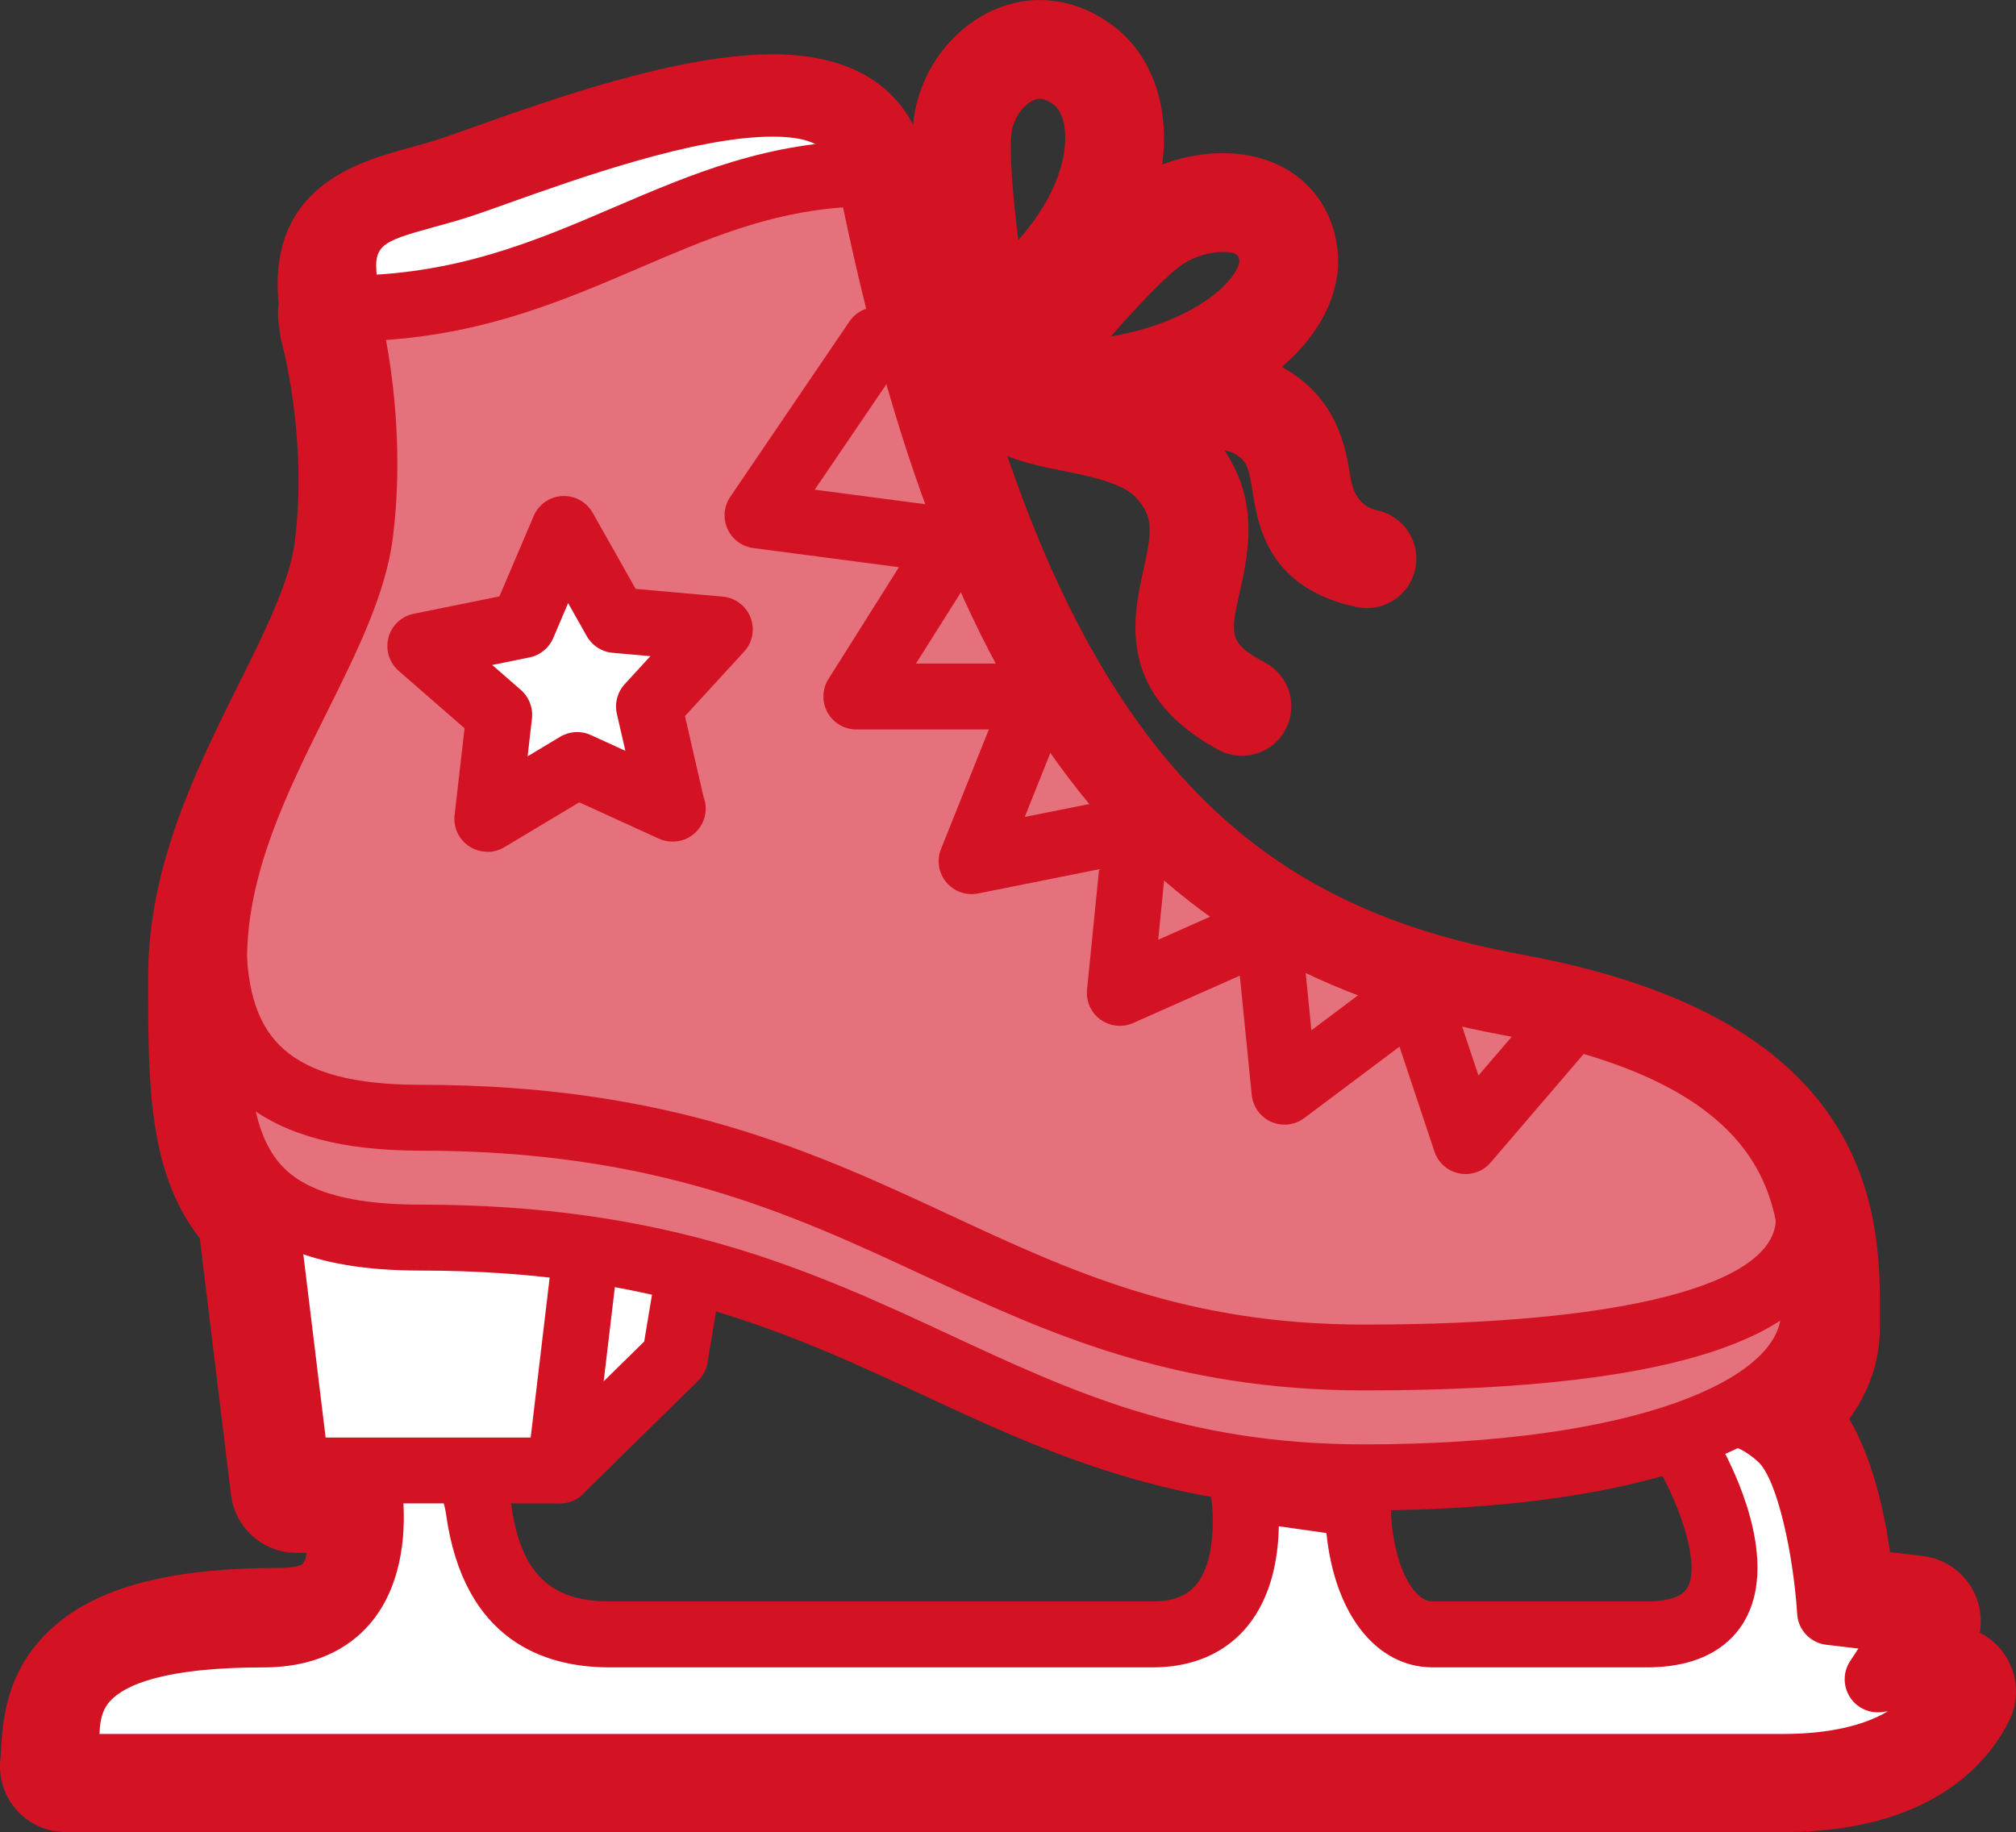 <?xml version="1.0" encoding="UTF-8"?>
<svg id="Ebene_2" data-name="Ebene 2" xmlns="http://www.w3.org/2000/svg" viewBox="0 0 550.13 500">
  <rect x="0" y="0" width="550.13" height="500" fill="#333333" stroke="none"/>
  <defs>
    <style>
      .cls-1 {
        fill: #e5717c;
      }

      .cls-1, .cls-2, .cls-3 {
        stroke-width: 0px;
      }

      .cls-2 {
        fill: #d31324;
      }

      .cls-3 {
        fill: #fff;
      }
    </style>
  </defs>
  <g id="_Слой_3" data-name="Слой 3">
    <path class="cls-3" d="M461,397.55s27.93,48.48-11.61,48.48h-58.42c-12.96,0-20.41-17.26-20.41-35.59-15.67-2.04-31.35-4.49-31.35-4.49,0,0,7.4,40.08-24.63,40.08h-148.3c-19.08,0-32.23-9.51-35.65-34.05-3.41-24.54-30.68-10.22-30.68-10.22,0,0,10.12,44.28-28.05,44.28-62.27,0-52.57,24.57-53.93,36.16h468.57c24.48,0,39.54-8.14,45.61-20.41-10.18-5.41-19.81-3.46-19.81-3.46l10.22-15.67-23.18-2.72s-2.34-37.44-13.63-47.71c-9.74-8.86-22.03-10.34-24.75,5.33Z"/>
    <path class="cls-2" d="M486.55,491.17H17.98c-2.57,0-5.01-1.1-6.72-3.02-1.7-1.92-2.51-4.47-2.21-7.02.11-.98.1-2.49.09-4.08-.05-6.84-.13-17.17,8.52-25.89,9.56-9.63,26.79-14.12,54.24-14.12,7.36,0,12.49-1.95,15.68-5.95,6.25-7.84,4.66-22.74,3.6-27.34-.91-3.98.98-8.06,4.58-9.96,1.01-.53,10.15-5.18,19.91-5.18,13,0,21.92,8.27,23.84,22.12,2.56,18.44,10.56,26.3,26.74,26.3h148.3c5.43,0,9.3-1.48,11.84-4.53,5.72-6.87,4.75-20.64,3.95-24.93-.53-2.87.36-5.81,2.4-7.9,2.03-2.09,4.95-3.08,7.83-2.61.16.02,15.75,2.45,31.13,4.46,4.48.58,7.82,4.4,7.82,8.91,0,14.17,5.33,26.6,11.42,26.6h58.42c4.08,0,9.32-.64,11.09-3.69,3.66-6.31-2.17-22.42-7.27-31.32-1.04-1.82-1.42-3.95-1.06-6.01,3.12-17.98,15.89-19.38,19.73-19.38,6.52,0,13.59,3.17,19.93,8.92,10.53,9.58,14.49,33.36,15.9,46.29l15.91,1.87c3.09.36,5.77,2.3,7.09,5.11,1.32,2.82,1.09,6.12-.61,8.72l-1.96,2.99c2.63.74,5.42,1.79,8.24,3.29,4.29,2.28,5.99,7.57,3.84,11.92-4.7,9.5-17.91,25.42-53.67,25.42ZM27.15,473.2h459.39c12.07,0,21.81-2.14,28.61-6.17-.71.05-1.12.12-1.13.13-3.54.63-7.15-.89-9.12-3.88-1.98-2.99-2.04-6.85-.09-9.86l2.31-3.53-8.78-1.03c-4.31-.51-7.65-4.03-7.92-8.36-1.03-16.27-5.42-36.81-10.71-41.63-3.23-2.93-6.26-4.25-7.83-4.25-.34.1-.84.61-1.29,1.75,4.69,9.07,14.14,30.96,5.46,45.98-3.34,5.78-10.68,12.68-26.65,12.68h-58.42c-15.51,0-26.83-14.72-29.02-36.66-4.71-.65-9.19-1.29-13-1.85-.13,8.33-1.86,19.25-8.73,27.5-4.18,5.02-12.02,11.01-25.66,11.01h-148.3c-17.67,0-39.74-7.25-44.55-41.8-.92-6.62-3.52-6.62-6.04-6.62-1.9,0-3.94.4-5.79.92.84,9.01.5,23.81-8.25,34.79-4.62,5.8-13.54,12.72-29.74,12.72-27.07,0-37.5,4.79-41.48,8.8-2.45,2.47-3.12,5.37-3.27,9.38Z"/>
    <path class="cls-3" d="M191.68,87.42s-94.07,14.59-97.47-8.59c-3.41-23.17,12.79-21.98,32.72-28.76,24.54-8.35,101.56-39.4,107.7-8.04,5.46,27.95-20.45,48.53-42.94,45.39Z"/>
    <path class="cls-2" d="M136.01,100.94c-20.45,0-47.95-2.15-50.7-20.8-3.92-26.65,14.01-31.57,28.41-35.52,3.33-.91,6.78-1.86,10.3-3.06,2.35-.8,5.18-1.81,8.38-2.95,20.25-7.22,54.16-19.29,78.36-19.29s31.13,13.14,32.67,20.98c2.71,13.86-.71,27.48-9.65,38.32-10.32,12.53-26.58,19.49-41.99,17.87-5.97.88-31.74,4.44-55.79,4.45ZM103.1,77.52c.08,0,4.57,5.44,32.91,5.44,25.42,0,54.01-4.38,54.3-4.43.87-.13,1.75-.14,2.62-.02,9.46,1.33,20.37-3.27,27-11.32,3.86-4.69,8.01-12.56,5.88-23.44-.35-1.77-1.26-6.46-15.02-6.46-21.11,0-53.18,11.42-72.33,18.25-3.29,1.18-6.21,2.21-8.62,3.03-4.03,1.38-7.91,2.44-11.34,3.38-15.31,4.2-16.94,5.01-15.38,15.57t0,0Z"/>
    <polyline class="cls-3" points="196.46 296.85 184.18 370.46 152.79 401.3 151.47 305.02"/>
    <path class="cls-2" d="M152.79,410.28c-1.15,0-2.31-.22-3.42-.67-3.33-1.37-5.52-4.59-5.57-8.19l-1.33-96.27c-.07-4.96,3.9-9.04,8.87-9.11,4.91-.06,9.04,3.9,9.11,8.87l1.03,75.25,14.31-14.06,11.79-70.73c.82-4.89,5.45-8.19,10.34-7.39,4.9.82,8.21,5.45,7.39,10.34l-12.27,73.61c-.31,1.87-1.21,3.6-2.57,4.93l-31.39,30.83c-1.72,1.68-3.99,2.57-6.3,2.57Z"/>
    <polygon class="cls-3" points="152.79 401.3 80.89 401.3 69.67 309.11 163.74 309.11 152.79 401.3"/>
    <path class="cls-2" d="M152.79,410.28h-71.9c-4.54,0-8.37-3.39-8.92-7.9l-11.22-92.18c-.31-2.55.49-5.12,2.19-7.04,1.7-1.93,4.15-3.03,6.73-3.03h94.06c2.57,0,5.02,1.1,6.72,3.02,1.71,1.92,2.51,4.48,2.21,7.02l-10.94,92.18c-.53,4.53-4.37,7.93-8.92,7.93ZM88.85,392.31h55.96l8.81-74.21h-73.79l9.03,74.21Z"/>
    <path class="cls-1" d="M94.21,84.18s8.18,28.63,4.09,61.35-39.88,71.47-39.88,116.46-1.02,75.76,56.24,75.76c126.78,0,151.32,65.44,257.65,65.44,81.79,0,122.69-20.45,122.69-44.99s4.09-68.5-83.16-84.53c-81.35-14.93-141.78-62.7-174.5-226.29-53.17,0-81.8,36.81-143.14,36.81Z"/>
    <path class="cls-2" d="M372.32,412.17c-52.82,0-87.13-15.96-120.31-31.4-35.96-16.74-73.15-34.03-137.34-34.03-29.67,0-47.82-7.95-57.12-25.01-8.12-14.91-8.12-34.61-8.11-57.42v-2.31c0-28,12.56-53.24,23.63-75.51,7.59-15.27,14.77-29.69,16.32-42.06,3.8-30.37-3.74-57.5-3.82-57.77-.76-2.71-.22-5.63,1.48-7.88s4.35-3.57,7.17-3.57c29.92,0,52.02-9.49,73.39-18.66,20.78-8.92,42.27-18.15,69.75-18.15,4.28,0,7.97,3.02,8.81,7.23,32.48,162.41,90.37,205.09,167.31,219.22,91.03,16.72,90.71,64.56,90.53,90.26v3.1c-.02,33.29-50.47,53.98-131.69,53.98ZM105.33,92.79c2.19,11.85,4.63,31.91,1.89,53.85-1.93,15.41-9.76,31.17-18.06,47.84-10.7,21.5-21.75,43.73-21.75,67.5v2.32c0,20.35-.01,37.93,5.91,48.81,3.97,7.28,12.25,15.63,41.33,15.63,68.16,0,107.19,18.16,144.92,35.71,32.85,15.28,63.89,29.72,112.73,29.72,74.64,0,113.7-18.11,113.7-36v-3.22c.18-24.68.41-58.47-75.79-72.46-97.85-17.96-150.38-83.6-180.16-225.89-20.45,1.44-37.47,8.75-55.37,16.43-20.42,8.77-41.45,17.8-69.37,19.75Z"/>
    <path class="cls-2" d="M372.32,379.45c-52.82,0-87.13-15.97-120.31-31.4-35.96-16.73-73.15-34.03-137.34-34.03-42,0-62.72-16.33-65.21-51.39-.35-4.96,3.38-9.25,8.33-9.6,4.94-.31,9.25,3.37,9.6,8.33,1.47,20.82,10.08,34.69,47.28,34.69,68.16,0,107.19,18.16,144.92,35.71,32.85,15.28,63.89,29.72,112.73,29.72,70.31,0,112.28-10.83,112.28-28.96,0-4.96,4.02-8.99,8.99-8.99s8.99,4.03,8.99,8.99c0,31.58-42.61,46.93-130.26,46.93Z"/>
    <path class="cls-2" d="M399.96,320.41c-.58,0-1.15-.06-1.73-.17-3.18-.62-5.77-2.9-6.8-5.98l-9.54-28.62-25.97,19.48c-2.6,1.95-6.04,2.34-9.01,1.04-2.97-1.3-5-4.11-5.33-7.33l-3.26-32.57-29.09,12.92c-2.92,1.3-6.32.94-8.92-.93-2.6-1.88-4-4.99-3.68-8.18l3.29-32.85-33.03,6.61c-3.23.65-6.56-.53-8.67-3.06-2.11-2.53-2.66-6.03-1.43-9.09l13.05-32.61h-36.16c-3.28,0-6.29-1.78-7.87-4.65s-1.48-6.36.27-9.13l19.22-30.5-39.76-5.23c-3.09-.4-5.75-2.39-7.03-5.24-1.28-2.84-.99-6.15.76-8.73l32.54-47.88c2.79-4.11,8.38-5.17,12.48-2.38s5.17,8.38,2.38,12.48l-24.34,35.82,39.21,5.16c3.04.4,5.66,2.32,6.97,5.09s1.1,6.02-.53,8.61l-18.02,28.59h33.15c2.98,0,5.77,1.48,7.44,3.95,1.67,2.47,2.01,5.61.9,8.38l-11.81,29.53,28.67-5.73c2.79-.57,5.68.24,7.8,2.15,2.11,1.91,3.19,4.72,2.9,7.55l-2.96,29.55,26.31-11.69c2.64-1.18,5.67-1.02,8.17.44,2.49,1.45,4.14,4.01,4.43,6.88l2.9,29.08,23.2-17.4c2.31-1.74,5.32-2.25,8.08-1.39,2.75.86,4.93,3,5.85,5.73l8.46,25.39,16.63-19.4c3.24-3.77,8.91-4.2,12.67-.98,3.77,3.23,4.21,8.9.98,12.67l-26.96,31.46c-1.71,2.02-4.22,3.15-6.81,3.15Z"/>
    <path class="cls-2" d="M286.59,120.18c-4.62,0-9.38-.24-14.14-.71-4.89-.49-9.14-3.6-11.06-8.12-1.93-4.53-1.24-9.74,1.78-13.61,5.07-6.47,31.08-39.22,45-48.31,7.44-4.85,16.71-7.63,25.44-7.63,17.05,0,29.35,10.22,31.34,26.04,1.13,9.01-2.31,18.56-9.67,26.9-14.07,15.94-39.75,25.46-68.69,25.46ZM333.62,68.75c-3.53,0-7.64,1.24-10.71,3.25-4.11,2.68-11.81,10.72-19.82,19.85,16.02-2.75,26.91-9.23,31.98-14.97,2.8-3.17,3.18-5.3,3.13-5.7-.14-1.19-.31-2.43-4.58-2.43Z"/>
    <path class="cls-2" d="M268.11,104.7c-1.82,0-3.66-.37-5.38-1.12-4.14-1.8-7.11-5.56-7.9-10.01-1.39-7.88-8.19-47.96-5.12-63.41,3.42-17.19,18.05-30.15,34.03-30.15,7.1,0,14.13,2.52,20.33,7.28,9.15,7.03,14.07,18.86,13.53,32.47-.92,22.81-16.68,46.28-42.16,62.78-2.22,1.43-4.77,2.16-7.33,2.16ZM283.75,26.96c-3.04,0-6.72,4.1-7.59,8.44-.88,4.41.02,16.61,1.72,30.12,8.79-9.82,12.49-19.61,12.79-26.86.22-5.5-1.41-8.77-3.01-10-1.01-.77-2.51-1.7-3.91-1.7Z"/>
    <path class="cls-2" d="M338.89,206.25c-2.16,0-4.35-.52-6.38-1.62-28.06-15.12-23.31-36.39-20.48-49.1,2.4-10.76,2.76-14.68-2.21-19.92-3.67-3.87-12.8-5.71-20.14-7.19-11.21-2.26-26.56-5.35-29.17-20.02-1.3-7.33,3.58-14.33,10.91-15.63,5.96-1.07,11.68,1.96,14.33,7.06,2.29.75,6.36,1.58,9.25,2.16,11.06,2.23,24.84,5.01,34.38,15.06,15.27,16.1,11.48,33.1,8.96,44.35-2.66,11.9-3.14,14.05,6.95,19.49,6.56,3.53,9.01,11.71,5.47,18.26-2.43,4.53-7.07,7.1-11.87,7.1Z"/>
    <path class="cls-2" d="M373.01,165.96c-.93,0-1.87-.09-2.82-.3-24.14-5.14-26.88-22.15-28.34-31.29-1.15-7.18-1.69-8.75-5.19-10.69-2.56-1.41-8.39-.95-13.05-.57-8.26.67-20.75,1.66-27.14-9.14-3.8-6.41-1.68-14.68,4.73-18.47,4.95-2.93,11.01-2.34,15.27,1.05,1.46-.04,3.49-.2,4.99-.32,7.84-.63,18.59-1.49,28.25,3.85,15.3,8.46,17.47,21.95,18.77,30.01q1.27,7.9,7.33,9.19c7.28,1.55,11.93,8.71,10.39,15.99-1.35,6.34-6.95,10.68-13.18,10.68Z"/>
    <polygon class="cls-3" points="183.49 220.65 157.49 208.78 132.98 223.46 136.23 195.07 114.69 176.3 142.7 170.62 153.9 144.32 167.96 169.21 196.42 171.74 177.1 192.79 183.49 220.65"/>
    <path class="cls-2" d="M132.98,232.45c-1.69,0-3.39-.48-4.87-1.43-2.88-1.85-4.45-5.18-4.06-8.57l2.72-23.7-17.98-15.67c-2.58-2.25-3.66-5.77-2.79-9.07.87-3.31,3.55-5.83,6.9-6.51l23.38-4.74,9.35-21.94c1.34-3.15,4.35-5.26,7.77-5.45s6.65,1.58,8.33,4.56l11.73,20.78,23.76,2.11c3.41.3,6.35,2.52,7.59,5.7,1.24,3.19.56,6.81-1.76,9.32l-16.13,17.58,5.06,22.03c.39,1,.6,2.09.6,3.23,0,4.96-4.03,8.99-8.99,8.99-.03,0-.06,0-.09,0-1.26,0-2.53-.27-3.73-.81l-21.7-9.9-20.47,12.26c-1.42.84-3.02,1.27-4.62,1.27ZM134.33,181.48l7.81,6.81c2.23,1.95,3.36,4.86,3.02,7.8l-1.18,10.3,8.89-5.33c2.53-1.52,5.66-1.7,8.35-.47l9.43,4.31-2.32-10.1c-.66-2.89.14-5.9,2.14-8.09l7.01-7.64-10.32-.92c-2.95-.26-5.58-1.96-7.03-4.53l-5.1-9.03-4.06,9.54c-1.16,2.72-3.58,4.7-6.48,5.28l-10.17,2.07Z"/>
    <path class="cls-2" d="M210.78,32.8c12.55,0,21.87,3.63,23.84,13.72.36,1.85.57,3.66.67,5.44.7-.01,1.35-.09,2.06-.09,32.72,163.59,93.15,211.36,174.5,226.29,61.41,11.28,77.56,36.4,81.74,58.85h0c1.76,9.45,1.42,18.42,1.42,25.68,0,9.27-5.86,17.96-17.54,25.18,2.58.2,5.39,1.55,8.3,4.19,11.3,10.27,13.63,47.71,13.63,47.71l23.18,2.72-10.22,15.67s1.69-.34,4.41-.34c3.77,0,9.49.66,15.4,3.8-6.07,12.26-21.13,20.41-45.61,20.41H17.98c1.36-11.59-3.85-36.16,58.42-36.16,30.91,0,25.66-29.04,24.25-40.08h-19.76l-9.21-75.69c-13.66-12.97-13.26-35.52-13.26-63.62,0-44.99,35.79-83.74,39.88-116.46,4.09-32.72-4.09-61.35-4.09-61.35,1,0-.63-1.74.35-1.76-1.56-1.49-.05-1.55-.35-3.59-3.41-23.17,12.79-21.98,32.72-28.76,16.64-5.67,57.41-21.77,83.85-21.77M210.78,14.82c-25.76,0-60.58,12.4-81.38,19.81-3.16,1.13-5.95,2.12-8.27,2.91-3.26,1.11-6.57,2.02-9.78,2.9-13.58,3.73-38.53,10.57-35.29,42.61-.31,2.2-.25,4.38.19,6.49.07,1.37.29,2.73.67,4.07.06.21,7.09,25.76,3.54,54.18-1.36,10.86-8.2,24.61-15.45,39.18-11.52,23.16-24.57,49.4-24.57,79.51v2.31c0,26.32-.02,51.32,14.08,69.12l8.52,70.05c1.1,9.02,8.75,15.81,17.85,15.81h2.8c-.23,1.63-.62,2.53-1.03,2.99-.21.24-1.89,1.13-6.26,1.13-29.79,0-49.44,5.12-61.85,16.12-13.01,11.53-13.81,25.71-14.25,33.33-.05.93-.09,1.8-.18,2.58-.6,5.1,1.01,10.21,4.42,14.04,3.41,3.84,8.3,6.03,13.43,6.03h468.57c40.61,0,56.1-19.05,61.72-30.41,4.31-8.72.91-19.28-7.68-23.84-.11-.06-.21-.11-.32-.17.62-3.58.16-7.32-1.43-10.71-2.64-5.64-8-9.5-14.18-10.23l-8.88-1.05c-1.68-11.64-4.92-25.85-11.15-36.31,6.97-9.56,8.35-18.78,8.35-24.6v-2.95c.06-7.16.11-16.06-1.69-25.83-.01-.07-.02-.13-.04-.2-7.21-38.72-38.67-62.68-96.16-73.23-73.34-13.46-128.63-54.69-160.12-212.14-.53-2.63-1.61-5.03-3.12-7.09-2.33-9.19-10.76-26.43-41.08-26.43h0Z"/>
  </g>
</svg>